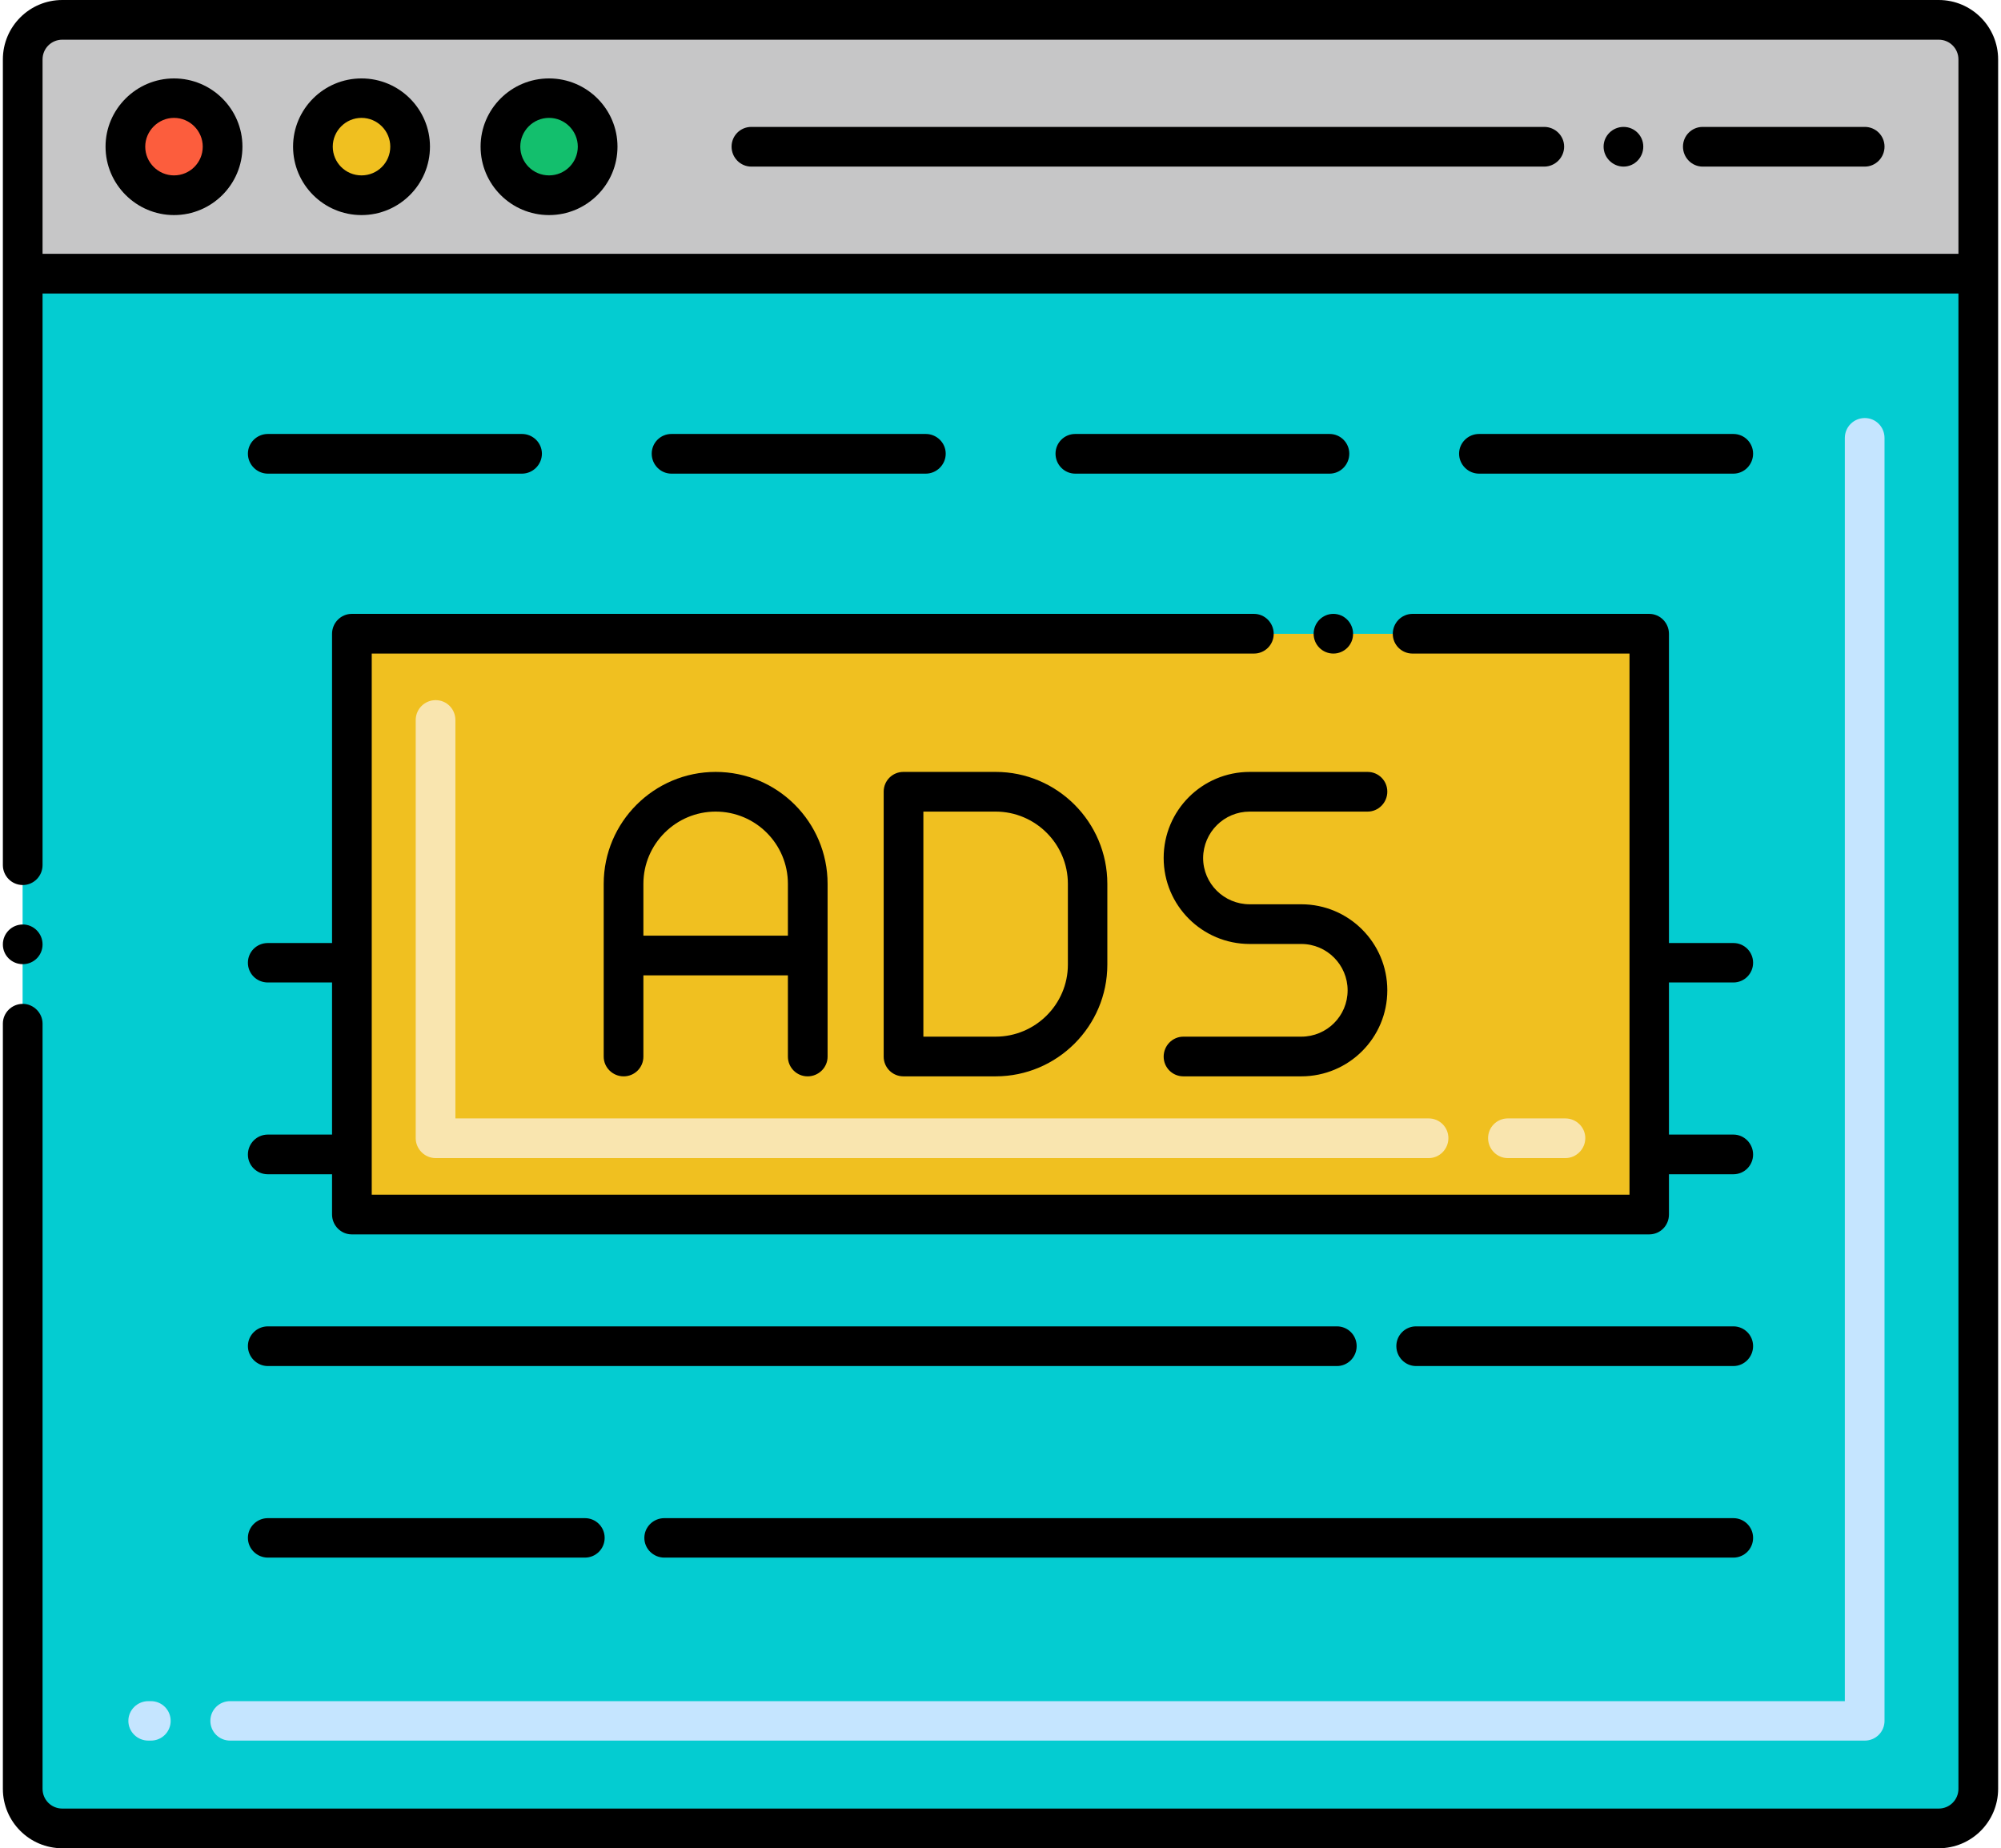 <?xml version="1.0" encoding="UTF-8"?>
<!DOCTYPE svg PUBLIC "-//W3C//DTD SVG 1.1//EN" "http://www.w3.org/Graphics/SVG/1.1/DTD/svg11.dtd">
<!-- Creator: CorelDRAW 2020 -->
<svg xmlns="http://www.w3.org/2000/svg" xml:space="preserve" width="118px" height="109px" version="1.1" shape-rendering="geometricPrecision" text-rendering="geometricPrecision" image-rendering="optimizeQuality" fill-rule="evenodd" clip-rule="evenodd"
viewBox="0 0 83.95 77.77"
 xmlns:xlink="http://www.w3.org/1999/xlink"
 xmlns:xodm="http://www.corel.com/coreldraw/odm/2003">
 <g id="Layer_x0020_1">
  <g id="_-2034996368">
   <path fill="#04CCD1" fill-rule="nonzero" d="M83.12 11.52l0 63.75c0,0.92 -0.75,1.67 -1.67,1.67l-78.95 0c-0.92,0 -1.67,-0.75 -1.67,-1.67l0 -63.75 82.29 0zm0 0z"/>
   <path fill="#C6C6C7" fill-rule="nonzero" d="M83.12 2.5l0 9.02 -82.29 0 0 -9.02c0,-0.92 0.75,-1.67 1.67,-1.67l78.95 0c0.92,0 1.67,0.75 1.67,1.67zm0 0z"/>
   <path fill="#FC5D3D" fill-rule="nonzero" d="M9.25 6.17c0,1.13 -0.92,2.05 -2.05,2.05 -1.13,0 -2.04,-0.92 -2.04,-2.05 0,-1.13 0.91,-2.04 2.04,-2.04 1.13,0 2.05,0.91 2.05,2.04zm0 0z"/>
   <path fill="#F0C020" fill-rule="nonzero" d="M16.53 4.73c0.8,0.8 0.8,2.09 0,2.89 -0.79,0.8 -2.09,0.8 -2.89,0 -0.8,-0.8 -0.8,-2.09 0,-2.89 0.8,-0.8 2.1,-0.8 2.89,0zm0 0z"/>
   <path fill="#13BF6D" fill-rule="nonzero" d="M25.02 6.17c0,1.13 -0.91,2.05 -2.04,2.05 -1.13,0 -2.05,-0.92 -2.05,-2.05 0,-1.13 0.92,-2.04 2.05,-2.04 1.13,0 2.04,0.91 2.04,2.04zm0 0z"/>
   <path fill="#C5E5FF" fill-rule="nonzero" d="M78.34 73.24l-68.78 0c-0.46,0 -0.83,-0.37 -0.83,-0.83 0,-0.46 0.37,-0.83 0.83,-0.83l67.94 0 0 -53.15c0,-0.47 0.38,-0.84 0.84,-0.84 0.46,0 0.83,0.37 0.83,0.84l0 53.98c0,0.46 -0.37,0.83 -0.83,0.83zm-72.11 0l-0.11 0c-0.46,0 -0.84,-0.37 -0.84,-0.83 0,-0.46 0.38,-0.83 0.84,-0.83l0.11 0c0.46,0 0.83,0.37 0.83,0.83 0,0.46 -0.37,0.83 -0.83,0.83zm0 0z"/>
   <polygon fill="#F0C020" fill-rule="nonzero" points="14.68,51.1 69.27,51.1 69.27,26.67 14.68,26.67 "/>
   <path fill="#F9E5AF" fill-rule="nonzero" d="M65.74 48.73l-2.42 0c-0.46,0 -0.83,-0.38 -0.83,-0.84 0,-0.46 0.37,-0.83 0.83,-0.83l2.42 0c0.46,0 0.84,0.37 0.84,0.83 0,0.46 -0.38,0.84 -0.84,0.84zm-5.75 0l-41.78 0c-0.46,0 -0.84,-0.38 -0.84,-0.84l0 -17.59c0,-0.47 0.38,-0.84 0.84,-0.84 0.46,0 0.83,0.37 0.83,0.84l0 16.76 40.95 0c0.46,0 0.83,0.37 0.83,0.83 0,0.46 -0.37,0.84 -0.83,0.84zm0 0z"/>
   <path fill="black" fill-rule="nonzero" d="M0 36.4c0,0.46 0.37,0.84 0.84,0.84 0.46,0 0.83,-0.38 0.83,-0.84l0 -24.05 80.61 0 0 62.92c0,0.46 -0.37,0.83 -0.83,0.83l-78.95 0c-0.46,0 -0.83,-0.37 -0.83,-0.83l0 -32.2c0,-0.45 -0.38,-0.83 -0.83,-0.83 -0.47,0 -0.84,0.38 -0.84,0.83l0 32.2c0,1.38 1.12,2.5 2.5,2.5l78.95 0c1.38,0 2.5,-1.12 2.5,-2.5 0,-8.1 0,-70.58 0,-72.77 0,-1.38 -1.12,-2.5 -2.5,-2.5l-78.95 0c-1.38,0 -2.5,1.12 -2.5,2.5 0,1.7 0,9.59 0,33.9zm2.5 -34.73l78.95 0c0.46,0 0.83,0.37 0.83,0.83l0 8.18 -80.61 0 0 -8.18c0,-0.46 0.37,-0.83 0.83,-0.83zm0 0z"/>
   <path fill="black" fill-rule="nonzero" d="M1.67 39.74c0,0.46 -0.37,0.83 -0.83,0.83 -0.47,0 -0.84,-0.37 -0.84,-0.83 0,-0.46 0.37,-0.84 0.84,-0.84 0.46,0 0.83,0.38 0.83,0.84zm0 0z"/>
   <path fill="black" fill-rule="nonzero" d="M7.2 9.05c1.59,0 2.88,-1.29 2.88,-2.88 0,-1.58 -1.29,-2.87 -2.88,-2.87 -1.58,0 -2.88,1.29 -2.88,2.87 0,1.59 1.3,2.88 2.88,2.88zm0 -4.09c0.67,0 1.21,0.55 1.21,1.21 0,0.67 -0.54,1.21 -1.21,1.21 -0.66,0 -1.21,-0.54 -1.21,-1.21 0,-0.66 0.55,-1.21 1.21,-1.21zm0 0z"/>
   <path fill="black" fill-rule="nonzero" d="M15.09 9.05c1.59,0 2.88,-1.29 2.88,-2.88 0,-1.58 -1.29,-2.87 -2.88,-2.87 -1.59,0 -2.88,1.29 -2.88,2.87 0,1.59 1.29,2.88 2.88,2.88zm0 -4.09c0.67,0 1.21,0.55 1.21,1.21 0,0.67 -0.54,1.21 -1.21,1.21 -0.67,0 -1.21,-0.54 -1.21,-1.21 0,-0.66 0.54,-1.21 1.21,-1.21zm0 0z"/>
   <path fill="black" fill-rule="nonzero" d="M22.98 9.05c1.59,0 2.88,-1.29 2.88,-2.88 0,-1.58 -1.29,-2.87 -2.88,-2.87 -1.59,0 -2.88,1.29 -2.88,2.87 0,1.59 1.29,2.88 2.88,2.88zm0 -4.09c0.67,0 1.21,0.55 1.21,1.21 0,0.67 -0.54,1.21 -1.21,1.21 -0.67,0 -1.21,-0.54 -1.21,-1.21 0,-0.66 0.54,-1.21 1.21,-1.21zm0 0z"/>
   <path fill="black" fill-rule="nonzero" d="M31.49 7.01l33.36 0c0.46,0 0.84,-0.38 0.84,-0.84 0,-0.46 -0.38,-0.83 -0.84,-0.83l-33.36 0c-0.46,0 -0.83,0.37 -0.83,0.83 0,0.46 0.37,0.84 0.83,0.84zm0 0z"/>
   <path fill="black" fill-rule="nonzero" d="M69.02 6.17c0,0.46 -0.37,0.84 -0.83,0.84 -0.46,0 -0.84,-0.38 -0.84,-0.84 0,-0.46 0.38,-0.83 0.84,-0.83 0.46,0 0.83,0.37 0.83,0.83zm0 0z"/>
   <path fill="black" fill-rule="nonzero" d="M71.52 7.01l6.82 0c0.46,0 0.83,-0.38 0.83,-0.84 0,-0.46 -0.37,-0.83 -0.83,-0.83l-6.82 0c-0.46,0 -0.83,0.37 -0.83,0.83 0,0.46 0.37,0.84 0.83,0.84zm0 0z"/>
   <path fill="black" fill-rule="nonzero" d="M55.98 25.83c-0.46,0 -0.83,0.38 -0.83,0.84 0,0.46 0.37,0.83 0.83,0.83 0.46,0 0.83,-0.37 0.83,-0.83 0,-0.46 -0.37,-0.84 -0.83,-0.84zm0 0z"/>
   <path fill="black" fill-rule="nonzero" d="M33.86 45.29c0.46,0 0.84,-0.37 0.84,-0.83l0 -7.27c0,-2.6 -2.11,-4.71 -4.71,-4.71 -2.59,0 -4.71,2.11 -4.71,4.71l0 7.27c0,0.46 0.38,0.83 0.84,0.83 0.46,0 0.83,-0.37 0.83,-0.83l0 -3.42 6.08 0 0 3.42c0,0.46 0.37,0.83 0.83,0.83zm-6.91 -5.92l0 -2.18c0,-1.68 1.37,-3.04 3.04,-3.04 1.68,0 3.04,1.36 3.04,3.04l0 2.18 -6.08 0zm0 0z"/>
   <path fill="black" fill-rule="nonzero" d="M52.46 34.15l4.96 0c0.46,0 0.83,-0.38 0.83,-0.84 0,-0.46 -0.37,-0.83 -0.83,-0.83l-4.96 0c-2,0 -3.62,1.62 -3.62,3.62 0,2 1.62,3.62 3.62,3.62l2.17 0c1.08,0 1.95,0.88 1.95,1.95 0,1.08 -0.87,1.95 -1.95,1.95l-4.96 0c-0.46,0 -0.83,0.38 -0.83,0.84 0,0.46 0.37,0.83 0.83,0.83l4.96 0c2,0 3.62,-1.62 3.62,-3.62 0,-2 -1.62,-3.62 -3.62,-3.62l-2.17 0c-1.08,0 -1.96,-0.87 -1.96,-1.95 0.01,-1.08 0.88,-1.95 1.96,-1.95zm0 0z"/>
   <path fill="black" fill-rule="nonzero" d="M37.89 32.48c-0.46,0 -0.83,0.37 -0.83,0.83l0 11.15c0,0.46 0.37,0.83 0.83,0.83l3.88 0c2.59,0 4.7,-2.11 4.7,-4.7l0 -3.4c0,-2.6 -2.11,-4.71 -4.7,-4.71l-3.88 0zm6.92 4.71l0 3.4c0,1.67 -1.37,3.03 -3.04,3.03l-3.04 0 0 -9.47 3.04 0c1.67,0 3.04,1.36 3.04,3.04zm0 0z"/>
   <path fill="black" fill-rule="nonzero" d="M11.15 19.93l10.69 0c0.46,0 0.84,-0.38 0.84,-0.84 0,-0.46 -0.38,-0.83 -0.84,-0.83l-10.69 0c-0.46,0 -0.84,0.37 -0.84,0.83 0,0.46 0.38,0.84 0.84,0.84zm0 0z"/>
   <path fill="black" fill-rule="nonzero" d="M38.83 19.93c0.46,0 0.84,-0.38 0.84,-0.84 0,-0.46 -0.38,-0.83 -0.84,-0.83l-10.7 0c-0.46,0 -0.83,0.37 -0.83,0.83 0,0.46 0.37,0.84 0.83,0.84l10.7 0zm0 0z"/>
   <path fill="black" fill-rule="nonzero" d="M55.82 18.26l-10.7 0c-0.46,0 -0.83,0.37 -0.83,0.83 0,0.46 0.37,0.84 0.83,0.84l10.7 0c0.46,0 0.83,-0.38 0.83,-0.84 0,-0.46 -0.37,-0.83 -0.83,-0.83zm0 0z"/>
   <path fill="black" fill-rule="nonzero" d="M72.81 19.93c0.46,0 0.83,-0.38 0.83,-0.84 0,-0.46 -0.37,-0.83 -0.83,-0.83l-10.7 0c-0.46,0 -0.84,0.37 -0.84,0.83 0,0.46 0.38,0.84 0.84,0.84l10.7 0zm0 0z"/>
   <path fill="black" fill-rule="nonzero" d="M11.15 63.88c-0.46,0 -0.84,0.37 -0.84,0.83 0,0.46 0.38,0.83 0.84,0.83l13.34 0c0.46,0 0.83,-0.37 0.83,-0.83 0,-0.46 -0.37,-0.83 -0.83,-0.83l-13.34 0zm0 0z"/>
   <path fill="black" fill-rule="nonzero" d="M27.83 65.54l44.98 0c0.46,0 0.83,-0.37 0.83,-0.83 0,-0.46 -0.37,-0.83 -0.83,-0.83l-44.98 0c-0.46,0 -0.84,0.37 -0.84,0.83 0,0.46 0.38,0.83 0.84,0.83zm0 0z"/>
   <path fill="black" fill-rule="nonzero" d="M56.96 56.64c0,-0.46 -0.37,-0.83 -0.83,-0.83l-44.98 0c-0.46,0 -0.84,0.37 -0.84,0.83 0,0.46 0.38,0.84 0.84,0.84l44.98 0c0.46,0 0.83,-0.38 0.83,-0.84zm0 0z"/>
   <path fill="black" fill-rule="nonzero" d="M72.81 55.81l-13.35 0c-0.46,0 -0.83,0.37 -0.83,0.83 0,0.46 0.37,0.84 0.83,0.84l13.35 0c0.46,0 0.83,-0.38 0.83,-0.84 0,-0.46 -0.37,-0.83 -0.83,-0.83zm0 0z"/>
   <path fill="black" fill-rule="nonzero" d="M11.15 47.74c-0.47,0 -0.84,0.38 -0.84,0.84 0,0.46 0.37,0.83 0.84,0.83l2.7 0 0 1.69c0,0.46 0.37,0.84 0.83,0.84l54.59 0c0.45,0 0.83,-0.36 0.83,-0.84l0 -1.69 2.71 0c0.46,0 0.83,-0.37 0.83,-0.83 0,-0.46 -0.37,-0.84 -0.83,-0.84l-2.71 0 0 -6.4 2.71 0c0.46,0 0.83,-0.37 0.83,-0.83 0,-0.46 -0.37,-0.83 -0.83,-0.83l-2.71 0 0 -13.01c0,-0.47 -0.38,-0.84 -0.83,-0.84l-9.96 0c-0.46,0 -0.83,0.38 -0.83,0.84 0,0.46 0.37,0.83 0.83,0.83l9.13 0 0 22.77 -52.92 0c0,-2.77 0,-20.35 0,-22.77l37.12 0c0.46,0 0.83,-0.37 0.83,-0.83 0,-0.46 -0.37,-0.84 -0.83,-0.84l-37.96 0c-0.46,0 -0.83,0.38 -0.83,0.84l0 13.01 -2.7 0c-0.47,0 -0.84,0.37 -0.84,0.83 0,0.46 0.37,0.83 0.84,0.83l2.7 0 0 6.4 -2.7 0zm0 0z"/>
  </g>
 </g>
</svg>
